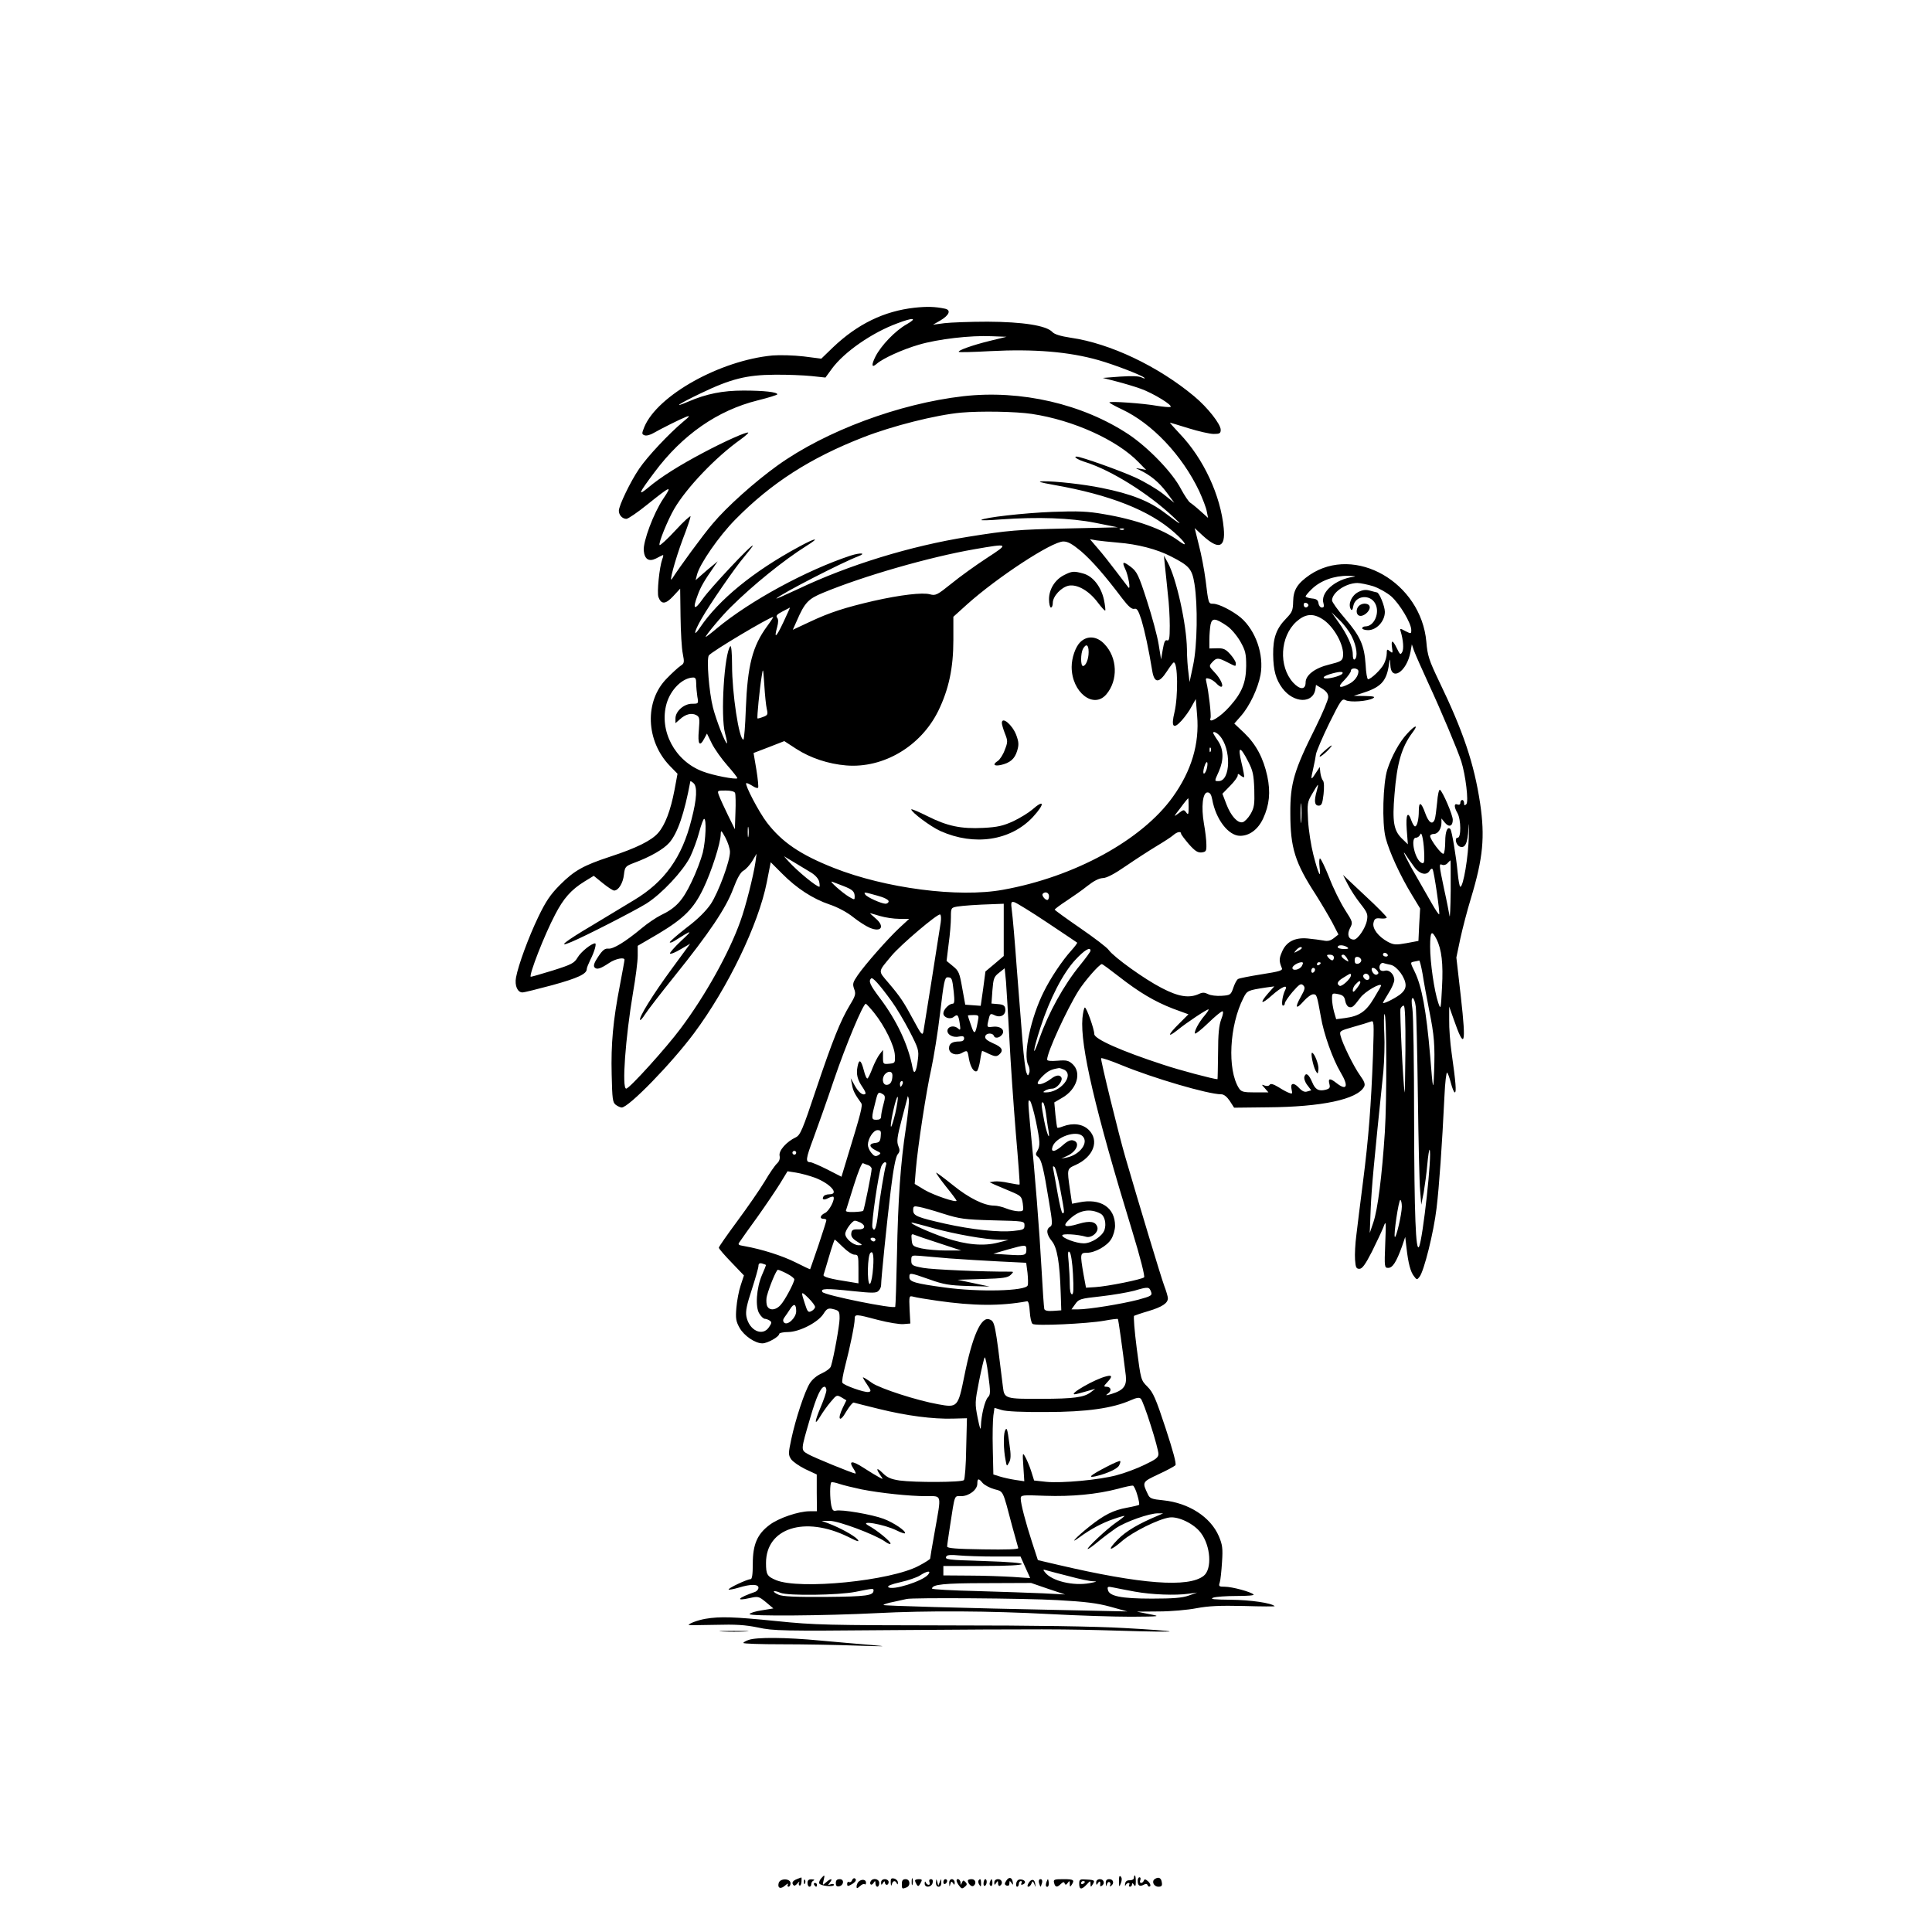 <?xml version="1.0" standalone="no"?>
<!DOCTYPE svg PUBLIC "-//W3C//DTD SVG 20010904//EN"
 "http://www.w3.org/TR/2001/REC-SVG-20010904/DTD/svg10.dtd">
<svg version="1.0" xmlns="http://www.w3.org/2000/svg"
 width="1024pt" height="1024pt" viewBox="0 0 1024 1024"
 preserveAspectRatio="xMidYMid meet">
<g transform="translate(0,1024) scale(0.1,-0.1)"
fill="#000000" stroke="none">
<path d="M4847 8609 c-161 -18 -302 -86 -433 -211 l-61 -59 -94 12 c-52 6
-125 8 -164 5 -278 -26 -610 -211 -680 -379 -14 -35 -14 -38 1 -44 10 -4 31 2
48 12 44 25 140 73 173 86 23 8 19 3 -17 -27 -73 -61 -189 -184 -232 -248 -46
-67 -108 -196 -108 -223 0 -23 19 -43 40 -43 9 0 59 34 111 76 126 101 134
104 84 30 -51 -76 -107 -226 -103 -274 4 -46 27 -61 65 -42 15 8 31 16 36 18
4 2 3 -8 -3 -22 -15 -42 -29 -177 -20 -201 15 -40 38 -38 78 5 l37 40 2 -147
c1 -82 6 -170 12 -198 9 -46 8 -51 -12 -64 -12 -8 -45 -38 -72 -66 -120 -120
-113 -332 16 -465 l40 -41 -16 -86 c-21 -110 -50 -186 -87 -228 -35 -40 -115
-80 -253 -125 -143 -47 -191 -74 -266 -149 -52 -52 -76 -88 -116 -171 -51
-106 -106 -255 -118 -321 -8 -43 8 -79 34 -79 10 0 82 18 160 39 134 37 181
59 181 85 0 7 9 28 19 49 22 43 34 87 25 87 -19 0 -75 -45 -92 -74 -18 -31
-32 -38 -133 -70 -62 -19 -114 -34 -116 -33 -10 10 73 223 129 329 45 87 85
132 156 176 l49 30 48 -39 c26 -21 53 -39 60 -39 23 0 47 39 52 84 5 42 8 45
52 62 87 32 158 73 188 107 44 50 80 154 112 326 1 2 8 -2 16 -9 22 -18 19
-83 -10 -194 -50 -201 -143 -330 -305 -427 -41 -25 -141 -85 -222 -134 -144
-85 -187 -120 -111 -88 75 31 338 166 399 204 82 52 193 171 232 247 16 34 38
93 48 132 10 38 22 70 26 70 13 0 9 -111 -7 -179 -9 -35 -35 -105 -60 -156
-47 -99 -83 -138 -163 -176 -24 -12 -69 -42 -100 -68 -89 -74 -152 -112 -178
-109 -17 2 -30 -7 -53 -42 -21 -31 -27 -48 -20 -57 12 -14 31 -8 79 24 33 22
80 31 80 16 0 -5 -11 -64 -24 -133 -37 -190 -48 -313 -44 -475 3 -131 5 -148
22 -161 11 -8 25 -14 31 -14 37 0 262 231 383 393 181 243 342 578 386 800
l21 107 60 -60 c77 -78 163 -134 252 -164 42 -14 93 -41 125 -67 29 -23 68
-48 87 -56 63 -27 83 7 30 51 -17 14 -29 26 -27 26 2 0 25 -7 52 -15 27 -8 73
-15 102 -15 l53 0 -51 -47 c-62 -58 -182 -194 -222 -252 -26 -38 -28 -46 -19
-72 10 -26 8 -36 -22 -85 -51 -85 -91 -185 -180 -449 -71 -213 -83 -241 -107
-253 -49 -23 -91 -70 -86 -97 3 -16 -1 -30 -14 -42 -10 -9 -40 -52 -65 -95
-26 -43 -91 -137 -145 -210 -54 -73 -98 -136 -98 -141 0 -5 30 -40 67 -78 l66
-69 -17 -52 c-10 -29 -20 -83 -23 -119 -5 -57 -2 -73 17 -107 24 -42 82 -82
121 -82 27 0 89 35 89 50 0 5 21 10 48 10 60 1 158 51 187 97 16 26 25 30 45
26 38 -9 40 -11 40 -52 0 -34 -31 -207 -46 -253 -3 -10 -24 -26 -48 -37 -26
-11 -51 -32 -64 -53 -27 -43 -75 -188 -98 -296 -16 -75 -16 -83 -1 -106 9 -13
43 -37 76 -53 l60 -28 0 -97 1 -98 -39 0 c-58 0 -165 -36 -213 -73 -64 -48
-88 -103 -88 -204 0 -60 -4 -83 -12 -83 -18 0 -122 -49 -116 -55 2 -2 26 2 53
10 64 20 105 19 105 0 0 -9 -8 -18 -17 -22 -93 -32 -109 -51 -29 -33 45 10 48
9 86 -22 l39 -33 -61 -10 c-34 -5 -63 -14 -65 -20 -4 -12 397 -9 673 5 268 14
602 12 919 -5 149 -8 342 -14 430 -14 158 1 159 2 95 14 l-65 13 116 1 c64 0
154 8 200 17 64 12 123 15 252 12 92 -3 166 -3 163 -1 -17 17 -129 33 -231 34
-91 1 -114 3 -95 11 14 5 70 9 124 9 60 0 96 3 90 8 -14 14 -114 41 -152 41
-31 0 -34 2 -27 23 4 12 9 60 12 108 5 73 2 92 -17 137 -44 102 -159 176 -294
190 -62 6 -72 10 -82 32 -31 65 -31 65 56 106 44 20 84 42 90 48 6 8 -13 77
-52 196 -52 158 -66 190 -96 220 -35 35 -35 35 -57 203 -12 93 -18 170 -14
173 4 2 38 14 76 25 73 22 103 42 103 68 0 9 -9 39 -20 68 -16 43 -132 427
-205 678 -36 123 -133 520 -129 526 2 4 52 -13 110 -37 165 -68 457 -154 527
-154 14 0 30 -13 45 -35 l23 -36 177 2 c287 2 476 42 512 109 7 13 2 28 -22
61 -33 46 -93 168 -103 210 -6 24 -3 26 67 46 40 11 82 24 92 28 19 8 19 3 13
-181 -10 -262 -23 -436 -53 -669 -14 -110 -30 -237 -35 -281 -6 -45 -9 -103
-7 -130 3 -41 6 -49 23 -49 15 0 31 22 66 90 25 50 52 108 61 130 14 39 15 35
10 -87 -5 -125 -4 -128 16 -128 23 0 43 31 73 114 l17 50 7 -60 c9 -79 21
-126 40 -149 14 -19 16 -19 29 -2 24 31 75 236 90 363 14 116 29 329 42 596 3
71 10 126 14 123 4 -3 13 -27 20 -55 7 -27 16 -50 21 -50 9 0 5 53 -17 208 -8
56 -14 135 -13 175 l0 72 23 -65 c59 -170 68 -142 39 115 l-24 210 21 100 c12
55 37 151 56 213 65 215 75 326 49 504 -32 211 -89 381 -218 648 -53 111 -61
135 -67 208 -28 315 -378 516 -618 355 -65 -45 -87 -79 -88 -141 -1 -47 -5
-57 -37 -90 -52 -53 -70 -103 -69 -191 1 -84 14 -132 49 -179 60 -80 163 -83
175 -4 l3 22 33 -20 c22 -14 32 -27 32 -45 0 -14 -30 -85 -66 -158 -115 -229
-136 -299 -135 -458 0 -183 25 -262 135 -431 29 -46 68 -112 87 -147 l33 -64
-24 -19 c-18 -14 -33 -18 -55 -13 -16 3 -55 8 -85 11 -68 6 -114 -18 -136 -73
-15 -34 -15 -48 0 -84 6 -13 -12 -18 -107 -33 -63 -10 -119 -21 -125 -25 -7
-4 -18 -25 -25 -46 -13 -38 -16 -40 -62 -43 -27 -2 -59 2 -72 9 -18 9 -29 10
-48 1 -52 -24 -109 -15 -197 31 -92 47 -253 163 -281 201 -9 14 -78 66 -152
117 -74 51 -135 95 -135 98 1 3 28 24 62 46 33 22 84 57 111 79 33 26 61 41
82 42 20 0 62 22 124 65 51 35 124 82 162 105 37 22 77 48 87 57 20 18 42 23
42 8 0 -4 19 -29 41 -55 33 -37 47 -46 68 -44 23 3 26 7 25 43 0 22 -6 72 -13
110 -15 88 -7 165 19 165 13 0 20 -11 25 -37 19 -106 86 -193 148 -193 50 0
95 34 122 92 33 72 40 138 22 224 -21 96 -59 168 -122 229 l-53 50 35 40 c46
52 90 145 104 218 19 107 -25 234 -104 303 -45 37 -117 74 -147 74 -25 0 -25
0 -40 124 -7 55 -23 139 -36 188 l-22 89 42 -39 c85 -78 122 -66 112 38 -16
173 -107 370 -234 502 -30 32 -53 58 -51 58 2 0 47 -14 99 -30 52 -16 112 -30
133 -30 31 0 37 3 37 22 0 30 -70 119 -141 178 -191 159 -445 280 -654 310
-53 8 -86 18 -97 30 -32 35 -158 54 -343 55 -93 0 -197 -4 -230 -8 l-60 -8 40
23 c47 28 57 55 23 62 -52 11 -96 12 -161 5z m-42 -88 c-60 -34 -135 -112
-165 -171 -23 -46 -20 -62 7 -38 33 29 137 76 223 101 101 30 274 50 385 45
l80 -3 -90 -22 c-90 -22 -171 -51 -163 -58 2 -3 77 -1 167 4 232 12 416 -3
574 -48 87 -25 229 -80 242 -93 6 -6 0 -5 -13 1 -15 8 -51 9 -115 5 l-92 -7
70 -18 c39 -10 97 -27 130 -39 66 -23 177 -91 158 -97 -6 -2 -38 1 -70 6 -69
13 -253 26 -253 18 0 -3 29 -19 65 -36 161 -75 320 -243 411 -434 18 -40 37
-88 40 -107 l7 -35 -40 36 c-22 20 -47 40 -55 45 -8 5 -30 38 -49 73 -45 87
-172 218 -276 288 -244 162 -572 238 -878 203 -339 -39 -729 -184 -984 -367
-121 -87 -270 -220 -344 -309 -51 -59 -177 -232 -214 -290 -21 -35 14 96 56
209 23 59 41 113 41 120 0 6 -36 -26 -79 -73 -43 -47 -82 -82 -85 -79 -8 8 43
133 78 193 66 112 218 272 350 366 25 18 44 35 42 37 -6 7 -125 -46 -236 -105
-129 -68 -229 -131 -294 -186 -58 -48 -52 -32 32 80 149 200 335 329 548 382
57 14 104 29 104 32 0 12 -70 20 -180 20 -109 0 -196 -17 -293 -59 -89 -38
-47 -10 66 44 160 77 244 98 392 99 66 1 154 -3 195 -7 l75 -8 35 48 c65 88
212 190 345 239 86 33 111 30 50 -5z m665 -475 c219 -33 451 -138 565 -256
l40 -41 -30 6 c-29 5 -30 5 -5 -6 57 -27 102 -64 142 -117 l42 -57 -59 47
c-33 26 -99 65 -147 87 -81 37 -289 111 -312 111 -20 0 9 -18 49 -30 135 -43
330 -164 465 -291 53 -49 41 -43 -45 22 -82 63 -181 102 -337 133 -92 19 -244
36 -308 35 -35 -1 -22 -5 55 -19 297 -52 508 -135 640 -253 60 -53 75 -83 23
-44 -83 62 -229 114 -398 142 -84 15 -137 17 -271 12 -153 -6 -365 -30 -378
-43 -4 -3 44 -2 104 3 198 14 368 8 500 -18 l120 -24 -270 -6 c-260 -6 -311
-10 -523 -44 -307 -49 -633 -149 -902 -277 -69 -32 -120 -55 -115 -50 27 26
348 191 433 223 47 18 13 21 -40 4 -233 -77 -532 -239 -708 -385 -33 -28 -60
-48 -60 -46 0 9 90 117 134 159 118 117 279 247 398 322 79 49 54 47 -39 -4
-242 -131 -423 -280 -522 -426 -38 -57 -34 -26 7 45 43 76 178 272 226 328 25
30 46 57 46 60 -1 14 -227 -227 -265 -282 -45 -65 -56 -56 -27 20 16 44 34 75
89 154 l17 25 -24 -20 c-14 -11 -40 -33 -59 -50 l-34 -30 7 28 c14 57 116 205
204 294 190 193 397 326 677 435 153 60 386 119 520 131 102 9 289 6 375 -7z
m487 -612 c-3 -3 -12 -4 -19 -1 -8 3 -5 6 6 6 11 1 17 -2 13 -5z m-32 -70
c104 -8 208 -35 281 -73 98 -50 112 -66 125 -146 18 -113 15 -326 -7 -430
l-19 -90 -6 50 c-4 28 -8 84 -8 125 -2 131 -56 376 -102 459 l-20 36 6 -60 c4
-33 10 -98 15 -145 6 -47 10 -122 10 -167 0 -67 -3 -81 -14 -77 -11 4 -16 -8
-23 -48 l-9 -53 -13 80 c-7 44 -35 148 -62 231 -44 137 -53 154 -85 179 -42
32 -49 29 -30 -11 16 -33 30 -112 17 -98 -4 5 -33 43 -64 84 -31 41 -75 97
-98 123 l-42 49 34 -6 c19 -3 70 -8 114 -12z m-196 -45 c58 -50 125 -126 220
-252 32 -42 50 -57 63 -54 14 4 21 -7 38 -59 18 -61 38 -154 57 -269 11 -67
36 -68 78 -3 17 26 33 47 36 47 22 2 24 -179 4 -264 -19 -78 -6 -93 38 -44 18
20 42 53 53 75 l22 39 7 -87 c13 -150 -30 -294 -129 -432 -163 -228 -521 -424
-900 -492 -236 -43 -624 8 -897 116 -177 70 -274 136 -354 240 -43 56 -118
200 -110 209 3 2 16 -4 31 -13 14 -10 28 -15 32 -11 3 3 -1 46 -9 95 l-15 89
81 31 82 32 63 -41 c76 -49 170 -80 265 -88 198 -16 396 102 488 289 56 115
80 228 80 376 l0 123 73 66 c161 144 449 333 510 333 24 0 47 -13 93 -51z
m-499 -37 c-58 -38 -142 -98 -187 -135 -76 -61 -84 -65 -114 -57 -39 11 -157
-3 -299 -35 -151 -35 -232 -61 -336 -110 l-92 -43 21 47 c42 97 61 117 139
149 214 89 566 190 803 231 184 32 185 31 65 -47z m1945 -99 c-99 -13 -179
-84 -160 -142 4 -15 2 -21 -9 -21 -8 0 -16 10 -18 23 -2 17 -11 23 -35 25 -18
2 -33 7 -33 11 0 4 15 22 33 39 46 45 119 71 192 70 33 -1 47 -3 30 -5z m103
-50 c30 -10 73 -34 96 -54 45 -40 106 -142 106 -178 0 -21 -1 -21 -31 -6 -29
16 -31 15 -25 -2 14 -47 17 -93 8 -109 -9 -16 -12 -14 -28 19 -22 46 -32 48
-26 5 5 -30 3 -32 -12 -19 -14 12 -16 10 -16 -13 0 -15 -7 -40 -15 -55 -14
-29 -69 -81 -84 -81 -5 0 -11 35 -13 78 -7 102 -28 150 -110 245 -37 43 -68
86 -68 95 1 42 72 91 134 92 16 0 54 -8 84 -17z m-344 -104 c-8 -14 -24 -10
-24 6 0 9 6 12 15 9 8 -4 12 -10 9 -15z m-2782 -87 c-38 -81 -51 -91 -33 -26
7 26 7 42 0 50 -8 10 -1 18 28 33 21 11 39 20 40 21 1 0 -15 -35 -35 -78z
m3013 -76 c26 -51 33 -110 15 -121 -6 -4 -10 7 -10 27 0 41 -29 105 -77 172
l-36 51 41 -40 c24 -22 54 -62 67 -89z m-158 94 c62 -37 120 -142 111 -200 -3
-22 -12 -27 -72 -42 -76 -18 -126 -56 -126 -95 0 -40 -30 -40 -66 -1 -78 86
-70 244 17 323 46 41 86 46 136 15z m-2941 -39 c-78 -106 -104 -208 -113 -438
-3 -90 -9 -163 -13 -163 -23 0 -60 245 -60 395 0 64 -4 105 -9 100 -32 -35
-53 -371 -28 -462 8 -29 12 -53 10 -53 -9 0 -56 120 -74 189 -21 82 -35 259
-22 277 13 20 321 203 341 204 2 0 -12 -22 -32 -49z m2438 1 c22 -15 52 -51
70 -82 27 -48 31 -64 31 -130 -1 -88 -22 -141 -87 -214 -49 -56 -115 -96 -102
-62 5 13 -10 142 -22 191 -5 20 -3 23 14 18 12 -3 28 -14 38 -24 9 -10 21 -19
26 -19 17 0 -3 44 -35 77 -30 32 -30 33 -12 53 23 25 31 25 80 0 47 -24 45
-24 45 -5 0 8 -13 29 -29 47 -24 27 -36 33 -70 32 l-41 -1 0 47 c0 26 3 62 6
79 8 37 25 36 88 -7z m1066 -302 c70 -151 155 -354 175 -415 23 -73 40 -214
27 -227 -9 -9 -12 -8 -12 5 0 9 -4 17 -10 17 -5 0 -10 -7 -10 -15 0 -9 -6 -12
-15 -9 -19 8 -19 -13 0 -46 19 -34 20 -130 1 -130 -18 0 -9 -39 11 -47 28 -11
42 17 46 95 2 43 3 25 2 -38 -2 -109 -29 -270 -45 -270 -4 0 -10 33 -14 74 -8
87 -31 224 -39 232 -15 16 -27 -13 -27 -66 0 -32 -4 -61 -9 -65 -10 -6 -71 75
-71 94 0 6 9 11 20 11 22 0 40 28 40 60 l0 22 18 -22 c22 -27 42 -19 42 15 0
26 -53 149 -68 159 -5 3 -12 -26 -15 -68 -4 -40 -9 -80 -13 -90 -12 -30 -32
-16 -50 34 -21 59 -34 64 -34 13 0 -46 -9 -83 -20 -83 -5 0 -13 14 -19 30 -19
56 -31 34 -25 -47 l6 -78 -32 31 c-43 42 -51 90 -39 232 13 167 38 253 96 330
34 45 13 40 -30 -8 -40 -43 -81 -118 -104 -189 -23 -73 -29 -283 -9 -361 19
-74 77 -201 140 -304 l43 -71 -5 -86 -4 -86 -64 -12 c-56 -10 -67 -9 -98 7
-51 28 -84 71 -76 102 5 21 11 25 38 22 18 -2 32 1 32 5 0 5 -52 58 -116 117
l-116 109 25 -49 c14 -28 44 -74 67 -103 37 -47 41 -57 35 -89 -7 -41 -49
-102 -69 -102 -29 0 -38 27 -21 60 16 31 16 32 -27 99 -24 38 -62 114 -83 170
-22 55 -44 101 -49 101 -4 0 -5 -21 -2 -47 9 -68 -7 -35 -33 67 -12 47 -25
128 -28 181 -5 91 -4 98 22 142 15 26 28 47 30 47 2 0 -1 -15 -6 -32 -15 -53
-12 -78 10 -78 16 0 20 10 26 60 4 37 3 65 -3 73 -6 6 -12 26 -14 42 l-3 30
-23 -35 c-25 -39 -26 -35 -11 30 6 25 12 58 14 73 3 16 34 89 70 163 62 125
68 133 87 123 24 -13 117 -6 145 10 14 8 5 11 -42 12 l-60 1 41 13 c100 31
130 61 144 142 7 47 8 47 9 10 3 -92 87 -39 107 68 l7 40 12 -35 c7 -19 41
-96 75 -170z m-3506 -137 c7 -30 5 -34 -20 -43 -15 -6 -28 -9 -29 -8 -4 4 11
156 22 223 7 48 8 46 14 -45 3 -52 9 -110 13 -127z m3136 199 c0 -24 -20 -52
-50 -67 -52 -27 -64 -18 -25 20 19 20 35 42 35 50 0 8 9 13 20 12 11 -1 20 -7
20 -15z m-85 -12 c-9 -14 -83 -32 -97 -24 -7 5 4 12 28 20 49 15 77 17 69 4z
m-3425 -52 c0 -18 3 -50 6 -70 7 -38 6 -38 -28 -38 -43 0 -88 -40 -88 -78 l0
-25 23 20 c30 28 62 36 87 23 18 -10 19 -17 14 -80 -7 -75 4 -92 29 -44 l14
26 26 -53 c15 -30 52 -82 83 -117 31 -35 54 -65 52 -67 -8 -8 -129 15 -183 36
-148 55 -233 216 -192 360 22 75 84 136 140 138 13 1 17 -7 17 -31z m2774
-277 c63 -69 59 -241 -5 -241 -23 0 -23 -2 1 51 27 61 26 118 -5 163 -14 20
-25 39 -25 41 0 11 18 3 34 -14z m-47 -83 c-3 -8 -6 -5 -6 6 -1 11 2 17 5 13
3 -3 4 -12 1 -19z m198 -53 c26 -50 30 -71 33 -149 2 -80 0 -96 -20 -131 -13
-22 -32 -41 -42 -43 -27 -6 -63 35 -86 96 l-21 55 41 42 c22 22 40 47 40 54 0
11 3 11 15 1 9 -7 17 -11 19 -9 2 2 -4 37 -14 77 -21 88 -8 91 35 7z m-219
-40 c-4 -14 -10 -25 -15 -25 -5 0 -4 16 2 36 12 39 23 29 13 -11z m-2500 -128
c3 -8 4 -54 2 -103 l-3 -89 -37 75 c-20 41 -41 87 -47 103 -10 27 -10 27 35
27 28 0 47 -5 50 -13z m2404 -74 c0 -41 -2 -44 -13 -29 -12 16 -14 16 -42 -6
-26 -20 -25 -17 11 29 21 29 40 52 42 52 1 1 2 -20 2 -46z m597 -75 c-2 -24
-4 -5 -4 42 0 47 2 66 4 43 2 -24 2 -62 0 -85z m-2930 -80 c-2 -13 -4 -3 -4
22 0 25 2 35 4 23 2 -13 2 -33 0 -45z m-98 -83 c1 -47 -61 -215 -102 -277 -25
-36 -68 -80 -127 -124 -49 -38 -89 -73 -90 -78 0 -4 10 -2 23 6 98 62 103 62
37 1 -36 -34 -62 -64 -59 -67 4 -4 29 6 57 23 l50 29 -99 -135 c-99 -135 -176
-259 -166 -269 2 -3 14 11 26 30 12 19 82 110 156 202 185 230 273 361 311
463 21 56 39 88 54 96 13 7 34 30 47 51 l23 39 -6 -45 c-10 -69 -52 -237 -80
-313 -59 -166 -185 -393 -317 -569 -76 -102 -271 -318 -288 -318 -24 0 -4 269
36 508 14 79 25 167 25 196 l0 53 108 63 c137 82 189 134 240 241 42 87 92
241 92 288 1 23 3 21 25 -19 13 -25 24 -58 24 -75z m3680 -22 c1 -33 -2 -41
-13 -37 -36 14 -63 134 -31 134 9 0 19 8 23 18 8 20 20 -46 21 -115z m-56 -54
c29 -42 68 -53 85 -23 5 9 12 12 15 7 8 -12 40 -233 35 -239 -3 -2 -20 24 -40
59 -19 34 -57 100 -84 147 -47 80 -82 154 -51 106 7 -10 24 -36 40 -57z
m-3192 -35 c22 -14 38 -33 41 -48 3 -14 3 -26 1 -26 -16 0 -116 82 -163 134
l-25 28 55 -33 c30 -18 71 -43 91 -55z m3388 -96 c-1 -90 -4 -149 -6 -133 -3
17 -15 81 -29 143 -28 134 -28 136 -9 128 8 -3 21 1 27 9 7 8 14 14 16 15 1 0
1 -73 1 -162z m-3219 26 c49 -19 60 -29 60 -57 0 -17 -1 -17 -29 -1 -37 22
-110 87 -91 81 8 -3 35 -13 60 -23z m180 -51 c35 -9 60 -22 60 -30 0 -7 -8
-13 -17 -13 -23 1 -99 35 -107 49 -9 14 -7 14 64 -6z m910 -3 c0 -11 -4 -20
-9 -20 -13 0 -32 26 -24 33 13 14 33 6 33 -13z m-9 -140 c85 -57 156 -104 158
-106 2 -2 -12 -21 -31 -42 -47 -52 -109 -144 -145 -217 -69 -136 -112 -337
-83 -390 7 -13 9 -32 5 -42 -6 -17 -8 -16 -15 3 -5 12 -14 84 -20 160 -6 77
-20 254 -31 394 -10 140 -22 277 -26 304 -6 45 -4 49 14 44 10 -3 89 -51 174
-108z m-231 -38 l0 -139 -48 -41 -49 -41 -12 -91 -13 -91 -41 3 -41 3 -16 88
c-14 80 -18 91 -49 116 l-34 28 11 90 c7 49 12 112 12 141 0 50 1 51 33 57 33
5 100 10 195 13 l52 2 0 -138z m-334 39 c-14 -93 -88 -559 -92 -580 -5 -21
-12 -13 -50 58 -53 99 -72 128 -136 203 -55 65 -56 54 17 142 48 58 246 226
258 219 5 -3 6 -21 3 -42z m2628 -89 c27 -54 36 -130 29 -254 -6 -120 -7 -121
-20 -83 -21 62 -43 212 -43 298 0 81 8 90 34 39z m-474 -42 c11 -7 7 -10 -17
-10 -18 0 -33 5 -33 10 0 13 30 13 50 0z m-240 -5 c0 -2 -10 -10 -22 -16 -21
-11 -22 -11 -9 4 13 16 31 23 31 12z m-1120 -14 c0 -5 -25 -39 -55 -76 -86
-105 -168 -253 -216 -390 -40 -116 -35 -65 6 60 49 151 119 287 184 357 48 52
81 72 81 49z m1575 -21 c3 -5 -1 -10 -9 -10 -9 0 -16 5 -16 10 0 6 4 10 9 10
6 0 13 -4 16 -10z m-285 -15 c0 -8 -4 -15 -9 -15 -5 0 -14 7 -21 15 -10 13 -9
15 9 15 12 0 21 -6 21 -15z m70 -5 c10 -19 10 -20 -9 -8 -22 13 -28 28 -11 28
5 0 14 -9 20 -20z m75 -10 c0 -8 -8 -16 -17 -18 -13 -2 -18 3 -18 18 0 15 5
20 18 18 9 -2 17 -10 17 -18z m325 -72 c6 -40 22 -127 35 -193 27 -133 31
-186 26 -325 -4 -109 -6 -104 -21 85 -20 236 -44 368 -82 445 -24 49 -24 49
-4 53 12 2 24 5 28 6 3 0 11 -32 18 -71z m-640 42 c-11 -20 -50 -28 -50 -10 0
11 29 29 48 30 10 0 10 -5 2 -20z m100 16 c0 -3 -4 -8 -10 -11 -5 -3 -10 -1
-10 4 0 6 5 11 10 11 6 0 10 -2 10 -4z m372 -10 c33 -8 78 -69 78 -108 0 -19
-10 -34 -32 -51 -34 -24 -88 -50 -88 -42 0 2 14 26 30 52 17 26 30 57 30 69 0
30 -27 56 -50 49 -10 -3 -21 -1 -25 5 -10 16 2 40 17 36 7 -3 25 -7 40 -10z
m-1444 -60 c110 -86 191 -134 289 -172 l82 -30 -49 -49 c-61 -60 -66 -80 -7
-33 45 37 152 108 162 108 4 0 -5 -14 -19 -31 -33 -38 -59 -89 -52 -97 3 -3
35 22 70 56 35 34 69 62 75 62 6 0 4 -17 -6 -42 -12 -32 -17 -78 -17 -180 -1
-76 -2 -138 -3 -138 -20 0 -205 49 -288 77 -221 72 -365 136 -365 162 0 26
-41 141 -50 141 -4 0 -10 -26 -13 -57 -12 -145 66 -482 265 -1131 42 -137 67
-237 62 -242 -11 -11 -193 -48 -259 -52 l-49 -3 -13 70 c-19 110 -18 115 17
115 44 0 108 36 130 73 11 18 20 49 20 70 0 97 -77 148 -191 124 l-37 -7 -11
75 c-16 110 -16 110 29 130 96 43 128 129 71 186 -32 32 -84 39 -137 19 -15
-6 -28 -9 -30 -7 -2 1 -6 32 -10 68 l-6 66 41 24 c78 44 106 132 56 179 -21
19 -32 22 -80 18 -36 -3 -55 -1 -55 6 0 39 104 265 167 366 34 53 110 140 123
140 4 0 43 -29 88 -64z m-578 -331 c6 -126 22 -351 34 -500 13 -148 22 -272
20 -273 -1 -2 -26 2 -56 8 -29 7 -64 10 -78 8 l-25 -4 25 -12 c14 -6 52 -22
85 -36 57 -24 60 -27 66 -65 5 -40 4 -41 -23 -41 -16 0 -45 7 -65 15 -19 8
-48 15 -64 15 -53 0 -134 40 -219 109 -47 38 -87 67 -88 66 -2 -2 21 -35 52
-74 31 -38 56 -72 56 -75 0 -12 -121 29 -169 57 l-53 32 6 75 c11 129 56 420
82 535 13 61 35 194 47 298 19 161 24 187 39 187 23 0 25 -5 33 -77 5 -48 4
-63 -6 -63 -19 0 -49 -31 -49 -51 0 -22 36 -35 56 -18 19 15 24 10 31 -37 5
-32 3 -37 -8 -26 -18 17 -48 15 -56 -4 -9 -24 25 -46 59 -38 21 4 28 2 28 -10
0 -10 -9 -16 -24 -16 -39 0 -56 -11 -56 -36 0 -28 37 -42 68 -25 29 16 30 15
37 -28 8 -46 27 -77 43 -68 5 4 13 30 17 57 4 28 9 50 11 50 2 0 19 -7 38 -17
29 -13 38 -14 51 -3 26 22 17 40 -31 60 -33 15 -45 25 -42 37 4 19 40 20 46 2
5 -14 28 -11 42 6 20 24 -6 48 -47 43 -30 -4 -32 -2 -27 22 11 50 11 51 38 38
31 -14 59 4 54 36 -2 16 -11 22 -38 24 l-35 3 5 70 c5 62 8 72 35 93 l30 24 7
-71 c3 -40 11 -175 18 -302z m1620 366 c0 -6 -4 -13 -10 -16 -5 -3 -10 1 -10
9 0 9 5 16 10 16 6 0 10 -4 10 -9z m329 -5 c9 -11 9 -16 0 -21 -10 -7 -28 10
-29 28 0 12 17 8 29 -7z m-139 -26 c0 -17 -49 -62 -60 -55 -18 11 -11 25 23
45 37 23 37 23 37 10z m95 0 c11 -17 -5 -32 -21 -19 -7 6 -11 15 -8 20 7 12
21 11 29 -1z m-2529 -137 c24 -33 67 -105 95 -159 47 -91 50 -102 44 -149 -8
-69 -21 -87 -29 -41 -22 118 -83 247 -171 364 -54 72 -63 91 -48 106 8 8 42
-29 109 -121z m2484 100 c0 -5 -9 -19 -20 -33 -15 -19 -20 -21 -20 -8 0 9 7
24 16 32 17 18 24 20 24 9z m-316 -77 c-33 -59 -25 -69 16 -22 18 20 40 36 50
36 19 0 20 -3 41 -120 15 -90 63 -224 104 -293 45 -75 34 -101 -22 -57 -34 27
-45 25 -37 -5 5 -20 2 -25 -20 -31 -37 -9 -55 1 -71 40 -18 42 -33 53 -41 31
-4 -9 2 -29 14 -45 l22 -29 -21 -6 c-14 -5 -27 1 -45 20 -28 30 -47 25 -38
-11 5 -21 3 -23 -12 -17 -11 3 -36 17 -58 31 -27 16 -41 20 -46 13 -4 -7 -15
-9 -26 -5 -19 7 -19 7 0 -14 l19 -22 -71 0 c-63 0 -73 3 -86 23 -62 99 -50
331 24 477 20 40 23 41 120 56 l44 6 -32 -36 c-49 -56 -38 -63 19 -12 53 47
88 61 71 29 -15 -29 -22 -83 -12 -83 6 0 10 6 10 13 0 6 19 34 41 60 36 41 44
46 56 35 12 -12 10 -21 -13 -62z m426 60 c0 -2 -17 -33 -38 -67 -42 -71 -78
-95 -154 -105 l-46 -6 -11 38 c-6 22 -11 53 -11 70 0 30 1 31 32 25 26 -5 34
-13 38 -36 3 -17 12 -31 22 -33 16 -3 22 2 59 51 24 32 109 81 109 63z m184
-113 c3 -27 8 -239 11 -473 3 -234 8 -459 12 -500 l6 -75 13 65 c6 36 15 102
19 148 4 46 10 81 12 78 15 -15 -36 -478 -56 -514 -17 -31 -25 167 -26 678 0
289 -4 551 -9 583 -6 38 -5 57 2 57 5 0 13 -21 16 -47z m-2871 -31 c57 -71
108 -176 110 -225 2 -41 1 -42 -30 -45 -32 -3 -33 -2 -33 35 l0 38 -18 -23
c-10 -13 -27 -46 -38 -74 -10 -27 -22 -52 -26 -54 -4 -3 -13 16 -19 41 -15 58
-26 65 -34 21 -8 -40 0 -70 27 -109 11 -16 18 -31 15 -34 -12 -12 -37 7 -57
44 l-21 38 7 -35 c5 -31 15 -50 48 -96 10 -12 0 -50 -75 -295 l-29 -96 -76 39
c-42 21 -82 38 -89 38 -27 0 -24 19 16 126 22 60 72 200 109 310 64 188 155
405 169 404 3 -1 23 -22 44 -48z m2816 -199 c-1 -131 -3 -231 -4 -223 -8 39
-27 430 -22 444 4 9 11 16 17 16 7 0 10 -80 9 -237z m-109 -433 c-15 -231 -38
-413 -61 -479 l-19 -56 5 129 c5 113 16 234 67 726 5 58 8 149 5 202 -3 53 -2
100 1 103 12 12 13 -456 2 -625z m-2157 588 c-13 -72 -19 -75 -36 -23 -10 27
-17 50 -17 52 0 2 13 3 30 3 28 0 29 -2 23 -32z m458 -258 c54 -30 -21 -121
-99 -120 -15 0 -15 2 -2 10 8 5 25 10 37 10 25 0 59 43 48 60 -9 15 -29 12
-56 -9 -32 -24 -69 -36 -69 -21 0 7 14 25 30 40 27 25 41 32 83 39 5 0 17 -4
28 -9z m-911 -29 c0 -33 -11 -51 -31 -51 -22 0 -27 38 -7 58 18 18 38 14 38
-7z m54 -46 c-4 -8 -8 -15 -10 -15 -2 0 -4 7 -4 15 0 8 4 15 10 15 5 0 7 -7 4
-15z m-104 -55 c12 -7 13 -16 2 -55 -7 -25 -12 -53 -12 -63 0 -12 -8 -17 -25
-17 -28 0 -28 6 -3 103 11 44 14 47 38 32z m65 -102 c-11 -44 -21 -76 -23 -69
-5 16 28 164 36 157 3 -3 -3 -43 -13 -88z m56 -80 c-28 -184 -41 -369 -47
-673 -3 -143 -7 -265 -9 -271 -4 -14 -375 61 -386 78 -12 19 19 20 160 5 105
-11 126 -11 137 1 8 7 14 21 14 30 0 32 30 328 51 502 14 116 27 181 37 192
12 14 12 23 3 45 -9 23 -6 47 19 142 16 62 31 116 31 120 1 3 4 -4 6 -16 2
-13 -5 -83 -16 -155z m689 42 c23 -111 24 -133 8 -160 -10 -16 -10 -22 4 -32
18 -15 29 -58 58 -237 19 -112 19 -125 6 -133 -23 -13 -19 -42 9 -76 28 -34
42 -114 47 -277 l3 -90 -43 -3 c-28 -2 -44 1 -47 10 -2 7 -9 105 -15 218 -10
188 -35 507 -60 755 -12 129 -12 141 0 129 5 -5 19 -52 30 -104z m54 38 c4
-29 9 -69 13 -88 11 -67 -9 -21 -23 52 -16 85 -17 101 -5 94 4 -3 11 -29 15
-58z m-876 -120 c-2 -28 -8 -34 -31 -36 -34 -4 -31 -22 8 -41 26 -12 26 -14
10 -24 -15 -8 -22 -5 -37 13 -10 12 -18 31 -18 42 0 33 29 78 51 78 17 0 20
-5 17 -32z m1070 0 c34 -34 -14 -98 -83 -113 l-30 -6 32 15 c50 23 69 70 33
81 -15 5 -31 -2 -56 -24 -42 -38 -67 -41 -55 -8 18 51 126 88 159 55z m-1518
-88 c0 -5 -4 -10 -10 -10 -5 0 -10 5 -10 10 0 6 5 10 10 10 6 0 10 -4 10 -10z
m383 -66 c9 -4 17 -12 17 -19 0 -20 -40 -218 -45 -223 -2 -2 -24 -5 -50 -6
-30 -1 -44 2 -41 9 2 6 21 66 42 134 23 73 42 119 48 116 6 -3 19 -8 29 -11z
m93 1 c-8 -22 -34 -179 -42 -255 -8 -77 -19 -105 -30 -76 -7 18 31 280 47 324
5 12 14 22 20 22 6 0 9 -7 5 -15z m924 -130 c23 -124 23 -125 12 -125 -5 0
-16 46 -26 103 -10 56 -20 113 -23 127 -4 18 -3 22 6 15 6 -6 20 -60 31 -120z
m-1301 63 c82 -31 132 -88 77 -88 -14 0 -28 -5 -31 -11 -11 -17 2 -22 25 -9
12 6 24 9 27 7 11 -12 -22 -76 -44 -86 -26 -12 -31 -31 -8 -31 8 0 15 -3 15
-7 0 -5 -19 -64 -42 -133 -24 -69 -43 -126 -44 -127 0 -2 -35 15 -77 36 -72
36 -180 70 -270 86 -36 6 -38 8 -25 25 7 11 49 70 94 132 44 62 98 142 119
176 l39 64 45 -7 c25 -4 70 -16 100 -27z m3111 -153 c0 -39 -30 -168 -37 -161
-8 7 20 196 29 196 4 0 8 -16 8 -35z m-2430 -38 c86 -27 111 -31 263 -35 166
-4 167 -4 167 -27 0 -21 -6 -24 -57 -29 -78 -9 -223 7 -363 38 -150 34 -170
42 -170 72 0 21 3 23 33 17 17 -3 75 -19 127 -36z m832 1 c23 -11 33 -54 22
-87 -12 -34 -69 -71 -110 -71 -40 0 -114 28 -114 42 0 11 81 6 126 -7 29 -9
69 25 60 52 -9 29 -39 34 -97 17 -76 -23 -92 -15 -50 24 50 48 108 59 163 30z
m-1271 -48 c31 -17 23 -38 -13 -36 -27 1 -34 -3 -36 -21 -2 -16 6 -28 30 -43
31 -19 32 -20 9 -20 -29 0 -71 36 -71 60 0 20 37 70 51 70 6 0 19 -5 30 -10z
m387 -30 c118 -32 270 -59 347 -61 l50 -1 -55 -14 c-76 -20 -169 -12 -279 25
-83 28 -197 79 -178 81 4 0 56 -13 115 -30z m32 -80 l115 -38 -80 0 c-44 0
-102 5 -130 11 -47 11 -50 14 -53 46 -3 29 -1 33 15 26 10 -4 70 -25 133 -45z
m-340 20 c0 -5 -4 -10 -9 -10 -6 0 -13 5 -16 10 -3 6 1 10 9 10 9 0 16 -4 16
-10z m-172 -40 c22 -22 49 -40 61 -40 20 0 21 -5 21 -76 l0 -76 -42 7 c-106
16 -147 27 -143 38 2 7 16 51 30 100 14 48 28 87 29 87 2 0 22 -18 44 -40z
m972 -14 c0 -30 -8 -32 -100 -26 l-75 5 75 22 c97 27 100 27 100 -1z m-815
-124 c-4 -34 -11 -60 -16 -57 -14 9 -11 149 4 164 16 17 21 -23 12 -107z
m1062 -5 c4 -78 3 -107 -5 -107 -8 0 -12 20 -12 54 0 29 -3 82 -6 117 -5 49
-4 61 5 53 7 -6 15 -56 18 -117z m-652 83 c66 -5 184 -12 262 -16 l142 -7 7
-53 c3 -30 4 -60 1 -67 -11 -30 -258 -36 -439 -11 -156 21 -188 30 -188 54 0
26 0 26 106 -11 75 -27 106 -32 204 -35 l115 -3 -85 18 -85 18 132 4 c109 3
135 7 150 22 16 16 16 17 -2 17 -139 -1 -414 11 -462 20 -59 11 -63 14 -63 40
0 26 2 27 43 24 23 -2 96 -8 162 -14z m-975 -35 c0 -2 -9 -25 -21 -52 -30 -69
-37 -172 -14 -206 9 -15 22 -27 29 -27 6 0 17 -4 25 -9 12 -8 12 -13 -3 -35
-34 -52 -106 -18 -120 57 -5 28 2 61 29 143 19 59 35 115 35 124 0 13 6 17 20
13 11 -3 20 -7 20 -8z m110 -45 c22 -11 40 -25 40 -31 0 -17 -51 -113 -73
-136 -28 -31 -65 -30 -73 1 -3 14 -3 35 1 48 14 52 50 138 58 138 4 0 26 -9
47 -20z m1931 -97 c7 -19 1 -23 -69 -42 -85 -22 -261 -51 -318 -51 l-35 0 20
28 c19 27 26 29 135 41 63 7 144 21 178 30 74 22 79 21 89 -6z m-1781 -80 c0
-7 -9 -17 -19 -22 -17 -9 -21 -5 -35 39 -22 67 -21 69 19 30 19 -19 35 -40 35
-47z m646 33 c195 -28 336 -29 478 -3 7 1 12 -20 14 -55 2 -31 8 -60 15 -65
15 -12 289 1 380 17 37 7 70 11 72 9 3 -4 24 -154 42 -300 6 -54 -12 -78 -75
-97 -32 -10 -35 -9 -18 3 20 15 14 35 -11 35 -14 0 -13 4 5 23 29 31 28 41 -5
32 -59 -14 -200 -95 -167 -95 6 0 33 7 60 15 l49 14 -25 -19 c-34 -26 -90 -34
-260 -34 -190 -1 -197 1 -204 61 -42 345 -43 349 -72 360 -44 17 -91 -90 -133
-301 -33 -164 -36 -168 -138 -149 -113 20 -307 83 -351 113 -23 17 -45 30 -48
30 -2 0 7 -17 21 -37 23 -35 24 -38 7 -41 -21 -3 -129 35 -137 49 -4 5 3 44
14 87 27 104 51 222 51 250 0 28 4 28 124 -4 54 -14 115 -24 135 -22 l36 3 -4
74 c-3 74 -3 74 21 68 13 -4 69 -13 124 -21z m-746 -56 c0 -34 -46 -78 -64
-60 -7 7 -7 16 2 28 7 9 20 29 30 44 20 32 32 27 32 -12z m1017 -455 c-17 -16
-36 -96 -38 -153 -1 -27 -5 -17 -17 42 -15 77 -15 83 7 195 13 64 26 121 30
126 3 6 12 -36 19 -92 12 -90 12 -105 -1 -118z m-857 36 c0 -10 -14 -51 -31
-91 -33 -79 -34 -101 0 -45 12 20 36 54 54 75 31 37 32 38 58 23 l25 -15 -19
-39 c-31 -64 -16 -82 18 -21 17 28 35 50 40 48 6 -2 66 -17 135 -34 146 -36
285 -54 390 -51 l75 2 -4 -159 c-1 -87 -7 -163 -12 -169 -12 -12 -259 -13
-341 -2 -45 7 -65 15 -88 38 -33 33 -40 28 -14 -10 16 -23 16 -23 -6 -11 -12
6 -50 29 -84 51 -62 40 -80 37 -52 -6 9 -14 14 -25 10 -25 -13 0 -221 85 -252
103 -38 23 -39 16 13 194 32 110 56 163 75 163 6 0 10 -9 10 -19z m1719 -185
c23 -71 41 -139 41 -152 0 -19 -13 -29 -74 -58 -41 -20 -108 -45 -148 -55 -92
-25 -290 -43 -373 -35 l-64 7 -16 51 c-9 28 -24 62 -32 76 -13 23 -14 19 -9
-53 l5 -78 -47 7 c-26 4 -63 12 -82 18 l-35 11 -3 135 c-2 74 0 154 3 177 l6
41 37 -11 c23 -8 112 -12 237 -11 214 0 352 20 447 62 32 14 46 17 55 8 6 -6
30 -69 52 -140z m-891 -306 c10 -11 37 -26 62 -33 50 -14 43 0 95 -197 16 -58
30 -109 32 -115 2 -7 -63 -9 -187 -7 -140 2 -190 6 -190 15 0 7 7 55 15 107
27 175 22 160 59 160 42 0 86 34 86 66 0 29 7 30 28 4z m-642 -34 c102 -20
255 -36 344 -36 84 0 80 14 45 -184 -14 -77 -25 -143 -25 -147 0 -3 -27 -21
-60 -38 -149 -80 -632 -128 -757 -76 -47 20 -53 29 -53 91 0 185 205 251 434
139 54 -27 64 -30 50 -13 -20 21 -93 61 -154 84 l-35 13 42 0 c45 1 240 -72
293 -109 16 -12 30 -17 30 -11 0 12 -74 72 -115 94 -61 33 83 8 148 -25 22
-11 41 -17 43 -15 10 10 -59 57 -113 77 -61 23 -224 51 -253 43 -13 -3 -19 3
-24 27 -8 41 -8 115 0 123 3 3 23 -1 43 -8 21 -7 74 -20 117 -29z m1462 -30
c8 -26 12 -50 9 -52 -2 -2 -30 -9 -63 -15 -73 -13 -122 -38 -200 -100 -68 -54
-111 -100 -54 -58 58 43 123 78 183 98 31 11 57 18 57 16 0 -2 -20 -18 -45
-35 -48 -33 -162 -140 -149 -140 4 0 28 17 53 38 25 21 68 53 95 72 52 35 179
80 224 79 l27 0 -25 -11 c-108 -45 -171 -83 -215 -127 -60 -61 -45 -67 22 -9
56 49 194 117 251 125 48 7 132 -34 167 -82 52 -69 60 -191 15 -227 -80 -64
-332 -45 -772 58 l-107 25 -30 92 c-35 107 -61 207 -61 234 0 19 6 20 129 15
141 -5 275 8 386 37 39 11 74 18 80 17 5 -2 16 -24 23 -50z m-752 -326 l133 0
25 -56 c14 -31 26 -57 26 -58 0 0 -42 2 -92 6 -51 3 -155 7 -230 7 l-138 1 0
25 0 25 212 0 c268 0 273 18 7 26 -199 6 -214 8 -203 25 4 8 27 9 67 5 33 -3
120 -6 193 -6z m393 -105 c51 -14 108 -26 125 -26 24 -1 19 -3 -19 -10 -86
-16 -199 11 -235 56 -14 17 -13 18 10 11 14 -4 67 -18 119 -31z m-750 9 c-29
-35 -191 -86 -211 -66 -6 6 15 15 64 26 40 9 87 25 103 35 39 26 63 28 44 5z
m636 -75 l90 -30 -115 6 c-63 3 -222 8 -352 12 -131 3 -238 9 -238 13 0 22 62
29 285 29 l240 1 90 -31z m460 -15 c88 -16 216 -21 285 -11 l45 6 -45 -16
c-34 -12 -81 -16 -195 -16 -163 0 -227 13 -233 47 -4 17 0 18 29 12 19 -4 70
-14 114 -22z m-1385 7 c0 -28 -35 -33 -252 -35 -162 -1 -231 2 -252 12 -16 7
-27 15 -24 18 3 2 18 -1 34 -8 40 -17 309 -13 399 5 90 18 95 19 95 8z m975
-52 c146 -8 211 -16 280 -35 l90 -25 -280 6 c-639 13 -1007 24 -1012 28 -2 3
22 11 54 17 32 7 63 14 68 15 26 8 631 4 800 -6z"/>
<path d="M5640 7192 c-48 -24 -80 -75 -80 -128 0 -24 5 -44 10 -44 6 0 10 11
10 24 0 36 45 84 85 92 46 8 108 -28 154 -90 19 -25 36 -44 39 -42 2 3 -1 29
-7 58 -15 68 -58 124 -109 138 -50 14 -61 13 -102 -8z"/>
<path d="M5725 6836 c-25 -25 -45 -83 -45 -131 0 -134 116 -225 184 -145 63
75 59 194 -10 266 -40 43 -92 47 -129 10z m45 -52 c0 -38 -15 -74 -30 -74 -13
0 -13 66 0 91 17 30 30 22 30 -17z"/>
<path d="M5310 6408 c0 -7 7 -32 16 -55 16 -40 16 -46 -1 -89 -9 -25 -26 -50
-36 -57 -29 -18 -22 -29 14 -22 50 11 75 32 88 75 10 33 9 47 -5 85 -21 54
-76 100 -76 63z"/>
<path d="M5470 5948 c-19 -16 -64 -44 -100 -61 -53 -24 -82 -31 -158 -35 -118
-6 -191 9 -298 63 -46 23 -84 39 -84 35 0 -15 105 -93 155 -115 180 -80 371
-51 489 74 65 71 63 98 -4 39z"/>
<path d="M7199 7102 c-35 -18 -55 -63 -40 -90 6 -10 10 -6 14 17 11 55 89 63
116 12 26 -48 -5 -121 -52 -121 -9 0 -17 -4 -17 -10 0 -5 14 -10 31 -10 45 0
89 47 89 97 0 30 -30 103 -42 103 -2 0 -17 4 -35 9 -24 7 -40 5 -64 -7z"/>
<path d="M7202 7028 c-16 -16 -15 -45 2 -51 20 -8 56 21 56 44 0 22 -38 27
-58 7z"/>
<path d="M7020 6260 c-19 -16 -30 -29 -24 -30 5 0 23 14 39 30 37 38 29 39
-15 0z"/>
<path d="M6955 4623 c4 -21 12 -47 18 -58 11 -19 12 -19 15 7 3 25 -22 88 -34
88 -4 0 -3 -17 1 -37z"/>
<path d="M5326 2655 c-8 -22 -7 -100 3 -150 7 -39 7 -39 19 -17 10 17 11 40 2
99 -11 83 -14 92 -24 68z"/>
<path d="M5864 2465 c-83 -43 -102 -59 -59 -50 61 14 116 39 126 57 6 11 9 22
6 24 -2 3 -35 -11 -73 -31z"/>
<path d="M3739 1660 c-40 -7 -89 -25 -89 -33 0 -1 63 -1 140 1 109 3 158 0
227 -14 82 -18 130 -19 698 -14 836 6 912 6 1220 -3 148 -5 267 -6 265 -4 -3
3 -111 11 -240 18 -155 9 -471 14 -930 14 -644 1 -711 2 -915 23 -229 23 -298
25 -376 12z"/>
<path d="M3828 1593 c34 -2 90 -2 125 0 34 2 6 3 -63 3 -69 0 -97 -1 -62 -3z"/>
<path d="M3968 1548 c-16 -5 -28 -13 -28 -16 0 -4 91 -7 202 -7 112 0 291 -3
398 -7 156 -5 172 -5 80 3 -63 5 -187 16 -275 24 -180 17 -336 18 -377 3z"/>
<path d="M4352 284 c-7 -8 -12 -20 -10 -26 5 -14 78 -21 78 -8 0 5 -8 6 -17 3
-16 -6 -16 -5 -4 10 18 22 3 22 -21 0 -19 -17 -19 -16 -13 10 8 31 6 33 -13
11z"/>
<path d="M5931 270 c0 -33 1 -34 10 -11 6 16 6 28 -1 35 -7 7 -10 -1 -9 -24z"/>
<path d="M6010 287 c0 -8 -10 -13 -22 -13 -15 1 -23 -6 -25 -19 -1 -11 0 -14
3 -7 3 6 10 12 15 12 6 0 7 -4 4 -10 -3 -5 -1 -10 4 -10 6 0 11 6 11 13 0 8 4
7 10 -3 7 -11 10 -7 10 18 0 17 -2 32 -5 32 -3 0 -5 -6 -5 -13z"/>
<path d="M4223 280 c-23 -9 -29 -21 -16 -33 3 -4 12 1 20 11 8 9 12 12 9 5 -4
-6 -3 -14 2 -17 4 -2 9 6 10 20 1 13 1 24 -1 23 -1 0 -12 -4 -24 -9z"/>
<path d="M4516 274 c-3 -8 -10 -12 -16 -9 -5 3 -10 -1 -10 -10 0 -12 4 -14 19
-5 25 13 34 27 22 34 -5 3 -12 -1 -15 -10z"/>
<path d="M4721 262 c1 -17 3 -21 6 -9 5 20 19 22 26 5 4 -8 6 -7 6 3 1 9 -8
19 -19 22 -16 4 -20 0 -19 -21z"/>
<path d="M4832 265 c0 -16 2 -22 5 -12 2 9 2 23 0 30 -3 6 -5 -1 -5 -18z"/>
<path d="M5333 271 c-10 -15 -9 -20 2 -25 10 -3 15 1 15 12 0 15 2 15 11 2 8
-12 10 -12 7 4 -4 27 -21 30 -35 7z"/>
<path d="M6030 272 c0 -26 10 -33 31 -22 12 7 19 6 22 -3 2 -6 8 -9 13 -4 4 4
0 15 -10 25 -14 12 -20 14 -23 5 -3 -7 -9 -13 -15 -13 -6 0 -8 7 -4 15 3 8 1
15 -4 15 -6 0 -10 -8 -10 -18z"/>
<path d="M6121 281 c-19 -12 -6 -41 19 -41 16 0 21 5 18 22 -3 25 -17 32 -37
19z"/>
<path d="M4127 259 c-7 -27 11 -34 35 -12 12 10 18 12 14 6 -4 -7 -2 -13 3
-13 6 0 11 8 11 18 0 27 -56 28 -63 1z"/>
<path d="M4261 264 c0 -11 3 -14 6 -6 3 7 2 16 -1 19 -3 4 -6 -2 -5 -13z"/>
<path d="M4280 260 c0 -11 5 -20 10 -20 6 0 10 6 10 14 0 8 6 17 13 19 6 3 2
6 -10 6 -17 1 -23 -5 -23 -19z"/>
<path d="M4430 259 c0 -14 5 -19 17 -17 26 5 29 38 4 38 -15 0 -21 -6 -21 -21z"/>
<path d="M4550 266 c-5 -5 -10 -17 -10 -25 0 -12 3 -11 18 2 10 10 22 14 25
10 4 -3 7 0 7 9 0 17 -24 20 -40 4z"/>
<path d="M4615 269 c-4 -6 -4 -13 0 -17 3 -3 10 0 15 8 8 13 10 12 10 -2 0
-10 5 -18 10 -18 6 0 10 9 10 20 0 22 -34 29 -45 9z"/>
<path d="M4670 263 c0 -15 2 -16 10 -3 6 10 10 11 10 3 0 -7 5 -13 10 -13 6 0
10 7 10 15 0 8 -9 15 -20 15 -12 0 -20 -7 -20 -17z"/>
<path d="M4780 255 c0 -27 1 -28 24 -19 24 9 20 44 -4 44 -15 0 -20 -7 -20
-25z"/>
<path d="M4850 273 c0 -5 4 -14 9 -22 7 -11 11 -9 20 8 10 18 9 21 -9 21 -11
0 -20 -3 -20 -7z"/>
<path d="M4926 265 c4 -8 2 -15 -4 -15 -6 0 -13 6 -15 13 -3 7 -6 5 -6 -5 -1
-25 35 -23 42 2 3 13 0 20 -9 20 -8 0 -11 -6 -8 -15z"/>
<path d="M4961 263 c-1 -14 5 -23 14 -23 9 0 15 9 14 23 0 21 -1 21 -8 2 l-8
-20 -5 20 c-5 18 -6 18 -7 -2z"/>
<path d="M5000 264 c0 -8 5 -12 10 -9 6 3 10 10 10 16 0 5 -4 9 -10 9 -5 0
-10 -7 -10 -16z"/>
<path d="M5031 258 c1 -20 2 -20 6 -4 4 15 7 16 14 5 7 -11 9 -11 9 4 0 9 -7
17 -15 17 -9 0 -15 -9 -14 -22z"/>
<path d="M5070 272 c0 -5 6 -17 14 -27 12 -16 16 -17 29 -6 13 10 14 16 4 26
-10 11 -13 10 -19 -4 -6 -14 -7 -14 -7 2 -1 16 -21 25 -21 9z"/>
<path d="M5130 273 c0 -17 19 -35 29 -29 18 12 12 36 -9 36 -11 0 -20 -3 -20
-7z"/>
<path d="M5186 272 c-2 -4 -1 -14 5 -22 7 -12 9 -10 9 8 0 23 -5 28 -14 14z"/>
<path d="M5213 260 c-1 -11 2 -18 8 -15 11 7 12 35 1 35 -4 0 -8 -9 -9 -20z"/>
<path d="M5247 265 c-4 -8 -2 -17 3 -20 6 -4 10 3 10 14 0 25 -6 27 -13 6z"/>
<path d="M5270 263 c0 -15 2 -16 10 -3 8 13 10 12 10 -3 0 -10 5 -15 10 -12
18 11 11 35 -10 35 -12 0 -20 -7 -20 -17z"/>
<path d="M5387 261 c-3 -12 -1 -21 4 -21 5 0 9 7 9 15 0 8 5 15 11 15 5 0 7
-5 3 -11 -4 -7 -2 -10 5 -8 21 7 17 24 -5 27 -15 2 -23 -3 -27 -17z"/>
<path d="M5452 260 c-7 -12 -8 -20 -2 -20 6 0 14 8 17 17 6 15 7 15 15 -3 8
-19 8 -19 5 0 -3 27 -20 30 -35 6z"/>
<path d="M5507 260 c3 -11 7 -20 8 -20 1 0 5 9 8 20 3 12 0 20 -8 20 -8 0 -11
-8 -8 -20z"/>
<path d="M5547 266 c-4 -10 -5 -21 -2 -24 9 -9 17 6 13 25 -3 17 -4 17 -11 -1z"/>
<path d="M5587 260 c6 -24 16 -25 36 -5 12 11 17 12 20 2 4 -9 8 -8 16 3 9 13
11 12 11 -5 0 -17 2 -17 10 -5 17 26 11 30 -44 30 -49 0 -54 -2 -49 -20z"/>
<path d="M5720 255 c0 -31 13 -32 40 -3 19 21 20 21 20 2 0 -16 2 -17 10 -4
15 23 13 26 -30 28 -37 3 -40 1 -40 -23z m30 11 c0 -3 -4 -8 -10 -11 -5 -3
-10 -1 -10 4 0 6 5 11 10 11 6 0 10 -2 10 -4z"/>
<path d="M5810 263 c0 -15 2 -16 10 -3 9 14 14 7 11 -13 -1 -5 3 -6 9 -2 18
11 11 35 -10 35 -12 0 -20 -7 -20 -17z"/>
<path d="M5861 258 c1 -18 2 -19 6 -5 2 9 9 15 14 11 5 -3 6 -10 3 -16 -4 -7
-2 -8 4 -4 19 12 14 36 -8 36 -14 0 -20 -6 -19 -22z"/>
<path d="M4315 250 c3 -5 8 -10 11 -10 2 0 4 5 4 10 0 6 -5 10 -11 10 -5 0 -7
-4 -4 -10z"/>
</g>
</svg>

